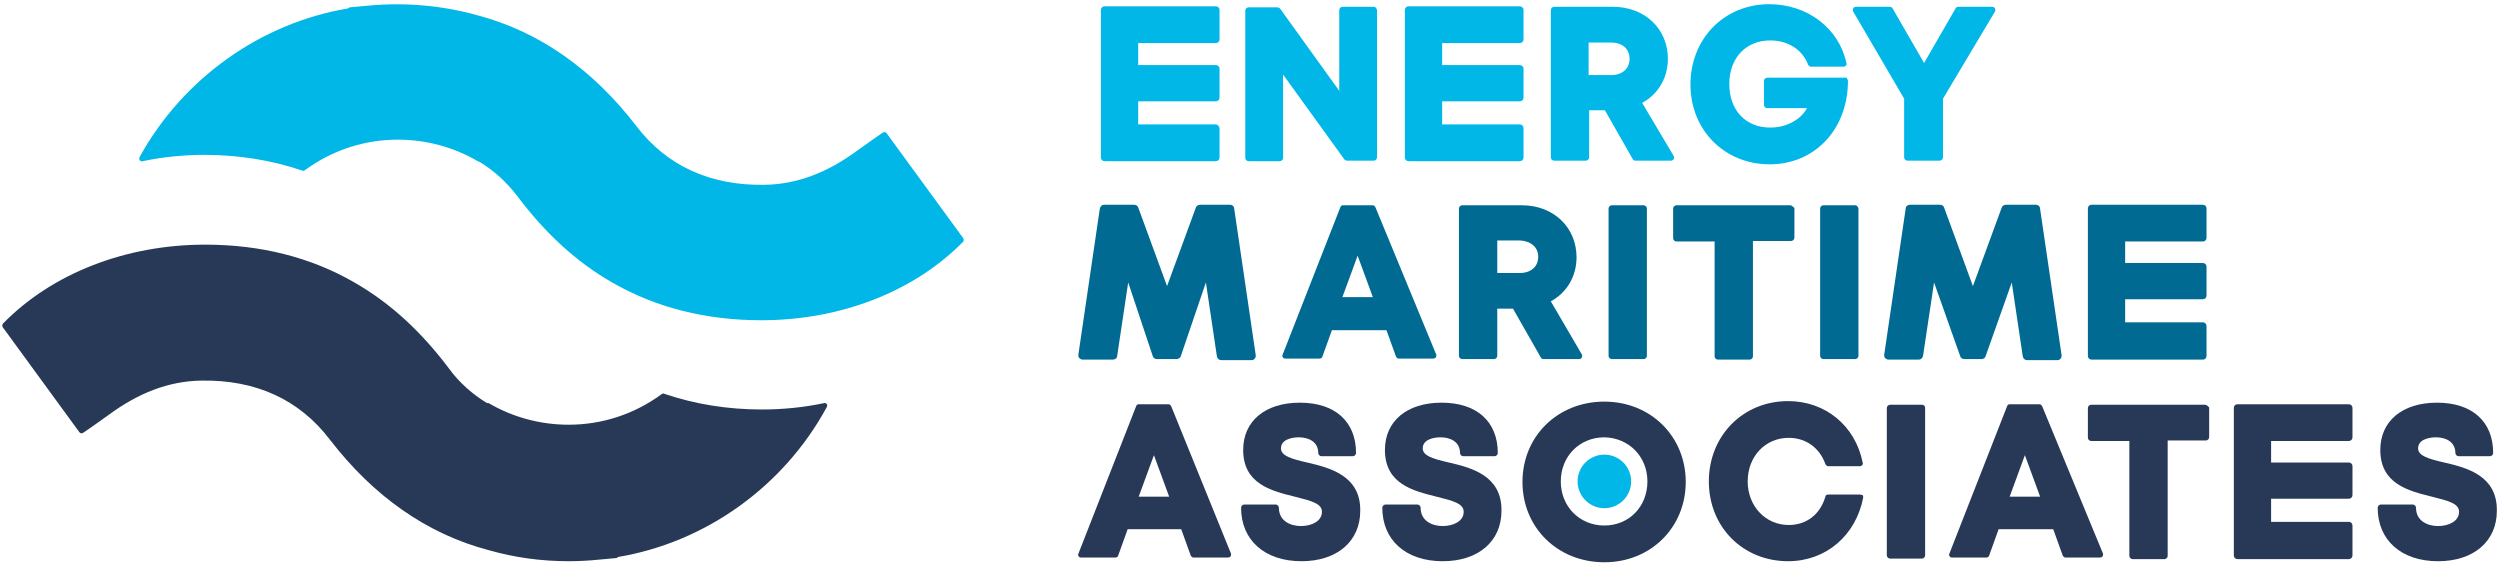 <?xml version="1.0" encoding="utf-8"?>
<!-- Generator: Adobe Illustrator 27.8.0, SVG Export Plug-In . SVG Version: 6.00 Build 0)  -->
<svg version="1.1" id="Layer_1" xmlns="http://www.w3.org/2000/svg" xmlns:xlink="http://www.w3.org/1999/xlink" x="0px" y="0px"
	 viewBox="0 0 476.2 107.7" style="enable-background:new 0 0 476.2 107.7;" xml:space="preserve">
<style type="text/css">
	.st0{fill:#283958;}
	.st1{fill:#00B7E8;}
	.st2{fill:#006A92;}
</style>
<path class="st0" d="M157.5,77c-0.1-0.2-0.4-0.3-0.6-0.2c-3.8,0.8-7.8,1.2-11.7,1.2c-6.6,0-12.8-1-18.7-3c-0.2-0.1-0.4,0-0.5,0.1
	c-5.2,3.8-11.3,5.8-17.7,5.8c-5.3,0-10.6-1.4-15.2-4.1c-0.1,0-0.2-0.1-0.3,0c-2.8-1.7-5.3-3.9-7.2-6.5c-5.4-7.2-11.3-12.6-18.1-16.5
	c-8.3-4.8-17.9-7.2-28.4-7.2c-15.2,0-29.2,5.5-38.5,15c-0.2,0.2-0.2,0.5-0.1,0.7l14.6,20c0.2,0.3,0.5,0.3,0.8,0.1l1.6-1.1
	c1.1-0.8,2.1-1.5,3.1-2.2c5.8-4.3,11.6-6.5,17.7-6.6c10.4-0.2,18.7,3.6,24.5,11.2c8.3,10.8,18.5,18,30.3,21.1
	c4.9,1.4,10,2.1,15.2,2.1c1.9,0,3.9-0.1,5.8-0.3c1.2-0.1,2.3-0.2,3.3-0.3c0.1,0,0.2-0.1,0.3-0.2c16.7-2.8,31.5-13.4,39.7-28.4
	C157.6,77.4,157.6,77.1,157.5,77z"/>
<path class="st1" d="M183.5,45.4l-14.6-20c-0.2-0.3-0.5-0.3-0.8-0.1l-1.6,1.1c-1.1,0.8-2.1,1.5-3.1,2.2c-5.8,4.3-11.6,6.5-17.7,6.6
	c-10.4,0.2-18.7-3.6-24.5-11.2c-8.3-10.8-18.5-18-30.3-21.1c-6.8-1.9-14-2.5-21-1.8c-1.3,0.1-2.3,0.2-3.3,0.3
	c-0.1,0-0.2,0.1-0.3,0.2C49.6,4.4,34.8,15,26.6,29.9c-0.1,0.2-0.1,0.4,0,0.6c0.1,0.2,0.4,0.3,0.6,0.2c3.8-0.8,7.8-1.2,11.7-1.2
	c6.6,0,12.8,1,18.7,3c0.2,0.1,0.4,0,0.5-0.1c5.2-3.8,11.3-5.8,17.7-5.8c5.3,0,10.6,1.4,15.2,4.1c0.1,0.1,0.2,0.1,0.3,0.1
	c2.8,1.7,5.2,3.9,7.2,6.5c5.4,7.2,11.3,12.6,18.1,16.5c8.3,4.8,17.9,7.2,28.4,7.2c15.2,0,29.2-5.5,38.5-15
	C183.6,45.9,183.6,45.6,183.5,45.4z"/>
<circle class="st1" cx="305.6" cy="91.7" r="5.1"/>
<path class="st1" d="M261.7,1.3h-6c-0.3,0-0.6,0.3-0.6,0.6v15.4L243.8,1.6c-0.1-0.1-0.3-0.2-0.5-0.2h-5.5c-0.3,0-0.6,0.3-0.6,0.6
	v28.1c0,0.3,0.3,0.6,0.6,0.6h6c0.3,0,0.6-0.3,0.6-0.6V14.2l11.7,16.2c0.1,0.1,0.3,0.2,0.5,0.2h5.1c0.3,0,0.6-0.3,0.6-0.6V1.9
	C262.2,1.6,262,1.3,261.7,1.3z"/>
<path class="st1" d="M312.8,19.6c3.1-1.7,4.9-4.8,4.9-8.4c0-5.7-4.4-9.9-10.4-9.9H296c-0.3,0-0.6,0.3-0.6,0.6v28.1
	c0,0.3,0.3,0.6,0.6,0.6h6.1c0.3,0,0.6-0.3,0.6-0.6v-9h3l5.3,9.3c0.1,0.2,0.3,0.3,0.5,0.3h6.8c0.2,0,0.4-0.1,0.5-0.3s0.1-0.4,0-0.6
	L312.8,19.6z M302.6,8.1h4.3c2.1,0,3.5,1.2,3.5,3.1c0,1.9-1.4,3.1-3.5,3.1h-4.3V8.1z"/>
<path class="st1" d="M351.6,14.8h-15c-0.3,0-0.6,0.3-0.6,0.6V20c0,0.3,0.3,0.6,0.6,0.6h7.6c-1.2,2.2-3.9,3.7-7,3.7
	c-4.7,0-7.8-3.3-7.8-8.3c0-5,3.2-8.3,7.8-8.3c3.3,0,6.1,1.7,7.2,4.6c0.1,0.2,0.3,0.4,0.5,0.4h6.3c0.2,0,0.3-0.1,0.4-0.2
	c0.1-0.1,0.2-0.3,0.1-0.5c-1.4-6.6-7.4-11.2-14.7-11.2c-8.6,0-15,6.6-15,15.3c0,8.7,6.5,15.2,15.1,15.2c8.6,0,14.9-6.7,14.9-15.9
	c0-0.2-0.1-0.3-0.2-0.4C351.9,14.8,351.8,14.8,351.6,14.8z"/>
<path class="st1" d="M380,1.6c-0.1-0.2-0.3-0.3-0.5-0.3H373c-0.2,0-0.4,0.1-0.5,0.3l-6,10.4l-6-10.4c-0.1-0.2-0.3-0.3-0.5-0.3h-6.5
	c-0.2,0-0.4,0.1-0.5,0.3c-0.1,0.2-0.1,0.4,0,0.6l9.7,16.6v11.2c0,0.3,0.3,0.6,0.6,0.6h6.2c0.3,0,0.6-0.3,0.6-0.6V18.8L380,2.2
	C380.1,2,380.1,1.8,380,1.6z"/>
<path class="st2" d="M262,39.5c-0.1-0.2-0.3-0.4-0.5-0.4h-5.7c-0.2,0-0.4,0.1-0.5,0.4l-11,28.1c-0.1,0.2,0,0.4,0.1,0.5
	c0.1,0.2,0.3,0.2,0.5,0.2h6.5c0.2,0,0.5-0.2,0.5-0.4l1.8-5h10.4l1.8,5c0.1,0.2,0.3,0.4,0.5,0.4h6.6c0.2,0,0.4-0.1,0.5-0.2
	c0.1-0.2,0.1-0.4,0.1-0.5L262,39.5z M261.5,56.6h-5.8l2.9-7.9L261.5,56.6z"/>
<path class="st2" d="M295.4,57.4c3.1-1.7,4.9-4.8,4.9-8.4c0-5.7-4.4-9.9-10.4-9.9h-11.4c-0.3,0-0.6,0.3-0.6,0.6v28.1
	c0,0.3,0.3,0.6,0.6,0.6h6.1c0.3,0,0.6-0.3,0.6-0.6v-9h3l5.3,9.3c0.1,0.2,0.3,0.3,0.5,0.3h6.8c0.2,0,0.4-0.1,0.5-0.3
	c0.1-0.2,0.1-0.4,0-0.6L295.4,57.4z M293,48.9c0,1.9-1.4,3.1-3.5,3.1h-4.3v-6.2h4.3C291.6,45.9,293,47.1,293,48.9z"/>
<path class="st2" d="M313.1,39.1H307c-0.3,0-0.6,0.3-0.6,0.6v28.1c0,0.3,0.3,0.6,0.6,0.6h6.1c0.3,0,0.6-0.3,0.6-0.6V39.7
	C313.7,39.4,313.4,39.1,313.1,39.1z"/>
<path class="st2" d="M341,39.1h-21.7c-0.3,0-0.6,0.3-0.6,0.6v5.7c0,0.3,0.3,0.6,0.6,0.6h7.3v21.9c0,0.3,0.3,0.6,0.6,0.6h6.1
	c0.3,0,0.6-0.3,0.6-0.6V45.9h7.3c0.3,0,0.6-0.3,0.6-0.6v-5.7C341.5,39.4,341.3,39.1,341,39.1z"/>
<path class="st2" d="M353.4,39.1h-6.1c-0.3,0-0.6,0.3-0.6,0.6v28.1c0,0.3,0.3,0.6,0.6,0.6h6.1c0.3,0,0.6-0.3,0.6-0.6V39.7
	C353.9,39.4,353.7,39.1,353.4,39.1z"/>
<path class="st2" d="M234.3,39h-5.7c-0.3,0-0.7,0.2-0.8,0.5l-5.5,15l-5.5-15c-0.1-0.3-0.4-0.5-0.8-0.5h-5.7c-0.4,0-0.7,0.3-0.8,0.7
	l-4.1,27.9c0,0.2,0,0.5,0.2,0.6c0.2,0.2,0.4,0.3,0.6,0.3h5.8c0.4,0,0.8-0.3,0.8-0.7l2.1-14l4.7,14.1c0.1,0.3,0.4,0.5,0.8,0.5h3.7
	c0.3,0,0.7-0.2,0.8-0.5l4.8-14.1l2.1,14.1c0.1,0.4,0.4,0.7,0.8,0.7h5.8c0.2,0,0.5-0.1,0.6-0.3c0.2-0.2,0.2-0.4,0.2-0.6l-4.1-27.9
	C235.1,39.3,234.7,39,234.3,39z"/>
<path class="st2" d="M387.8,39h-5.7c-0.3,0-0.7,0.2-0.8,0.5l-5.5,15l-5.5-15c-0.1-0.3-0.4-0.5-0.8-0.5h-5.7c-0.4,0-0.8,0.3-0.8,0.7
	l-4.1,27.9c0,0.2,0,0.5,0.2,0.6c0.2,0.2,0.4,0.3,0.6,0.3h5.8c0.4,0,0.7-0.3,0.8-0.7l2.1-14l5,14.1c0.1,0.3,0.4,0.5,0.8,0.5h3.2
	c0.4,0,0.7-0.2,0.8-0.5l5-14.1l2.1,14.1c0.1,0.4,0.4,0.7,0.8,0.7h5.8c0.2,0,0.5-0.1,0.6-0.3c0.2-0.2,0.2-0.4,0.2-0.6l-4.1-27.9
	C388.6,39.3,388.2,39,387.8,39z"/>
<path class="st0" d="M249,88.1c-3.1-0.7-5-1.3-5-2.7c0-1.7,2.1-2.1,3.4-2.1c1.8,0,3.7,0.8,3.7,3c0,0.3,0.3,0.6,0.6,0.6h6
	c0.3,0,0.6-0.3,0.6-0.6c0-6-4-9.6-10.7-9.6c-6.6,0-10.8,3.5-10.8,9c0,6.5,5.4,7.8,9.8,8.9c3.2,0.8,5.2,1.3,5.2,2.9
	c0,1.8-2,2.7-4,2.7c-1.9,0-4.2-0.9-4.2-3.5c0-0.3-0.3-0.6-0.6-0.6H237c-0.3,0-0.6,0.3-0.6,0.6c0,6.2,4.5,10.2,11.5,10.2
	c6.8,0,11.2-3.8,11.2-9.6C259.2,90.6,253.3,89.1,249,88.1z"/>
<path class="st0" d="M276,88.1c-3.1-0.7-5-1.3-5-2.7c0-1.7,2.1-2.1,3.4-2.1c1.8,0,3.7,0.8,3.7,3c0,0.3,0.3,0.6,0.6,0.6h6
	c0.3,0,0.6-0.3,0.6-0.6c0-6-4-9.6-10.7-9.6c-6.6,0-10.8,3.5-10.8,9c0,6.5,5.4,7.8,9.8,8.9c3.2,0.8,5.2,1.3,5.2,2.9
	c0,1.8-2,2.7-4,2.7c-1.9,0-4.2-0.9-4.2-3.5c0-0.3-0.3-0.6-0.6-0.6h-6.1c-0.3,0-0.6,0.3-0.6,0.6c0,6.2,4.5,10.2,11.5,10.2
	c6.8,0,11.2-3.8,11.2-9.6C286.1,90.6,280.3,89.1,276,88.1z"/>
<path class="st0" d="M305.6,76.5c-8.9,0-15.6,6.6-15.6,15.3s6.7,15.3,15.6,15.3c8.8,0,15.5-6.6,15.5-15.3S314.4,76.5,305.6,76.5z
	 M313.8,91.7c0,4.8-3.5,8.4-8.2,8.4c-4.7,0-8.3-3.6-8.3-8.4s3.6-8.4,8.3-8.4C310.3,83.4,313.8,87,313.8,91.7z"/>
<path class="st0" d="M354.3,94.2h-6.1c-0.3,0-0.5,0.2-0.5,0.4c-1,3.4-3.6,5.4-7,5.4c-4.4,0-7.8-3.6-7.8-8.3c0-4.8,3.4-8.3,7.8-8.3
	c3.3,0,5.9,1.9,7,5c0.1,0.2,0.3,0.4,0.5,0.4h6.1c0.2,0,0.3-0.1,0.4-0.2s0.2-0.3,0.1-0.5c-1.4-7-7.1-11.7-14.2-11.7
	c-8.6,0-15.1,6.6-15.1,15.3c0,8.7,6.5,15.2,15.1,15.2v0c7.2,0,12.9-4.9,14.3-12.1c0-0.2,0-0.3-0.1-0.5
	C354.6,94.3,354.5,94.2,354.3,94.2z"/>
<path class="st0" d="M366.1,77.1H360c-0.3,0-0.6,0.3-0.6,0.6v28.1c0,0.3,0.3,0.6,0.6,0.6h6.1c0.3,0,0.6-0.3,0.6-0.6V77.7
	C366.7,77.3,366.4,77.1,366.1,77.1z"/>
<path class="st0" d="M389,77.4c-0.1-0.2-0.3-0.4-0.5-0.4h-5.7c-0.2,0-0.4,0.1-0.5,0.4l-11,28.1c-0.1,0.2,0,0.4,0.1,0.5
	c0.1,0.2,0.3,0.2,0.5,0.2h6.5c0.2,0,0.5-0.2,0.5-0.4l1.8-5h10.4l1.8,5c0.1,0.2,0.3,0.4,0.5,0.4h6.6c0.2,0,0.4-0.1,0.5-0.2
	c0.1-0.2,0.1-0.4,0.1-0.5L389,77.4z M388.6,94.6h-5.8l2.9-7.9L388.6,94.6z"/>
<path class="st0" d="M420,77.1h-21.7c-0.3,0-0.6,0.3-0.6,0.6v5.7c0,0.3,0.3,0.6,0.6,0.6h7.3v21.9c0,0.3,0.3,0.6,0.6,0.6h6.1
	c0.3,0,0.6-0.3,0.6-0.6V83.9h7.3c0.3,0,0.6-0.3,0.6-0.6v-5.7C420.5,77.3,420.3,77.1,420,77.1z"/>
<path class="st0" d="M465.6,88.1c-3.1-0.7-5-1.3-5-2.7c0-1.7,2.1-2.1,3.4-2.1c1.8,0,3.7,0.8,3.7,3c0,0.3,0.3,0.6,0.6,0.6h6
	c0.3,0,0.6-0.3,0.6-0.6c0-6-4-9.6-10.7-9.6c-6.6,0-10.8,3.5-10.8,9c0,6.5,5.4,7.8,9.8,8.9c3.2,0.8,5.2,1.3,5.2,2.9
	c0,1.8-2,2.7-4,2.7c-1.9,0-4.2-0.9-4.2-3.5c0-0.3-0.3-0.6-0.6-0.6h-6.1c-0.3,0-0.6,0.3-0.6,0.6c0,6.2,4.5,10.2,11.5,10.2
	c6.8,0,11.2-3.8,11.2-9.6C475.7,90.6,469.9,89.1,465.6,88.1z"/>
<path class="st2" d="M419.6,61.4h-14.8V57h14.8c0.4,0,0.7-0.3,0.7-0.7v-5.5c0-0.4-0.3-0.7-0.7-0.7h-14.8V46h14.8
	c0.4,0,0.7-0.3,0.7-0.7v-5.6c0-0.4-0.3-0.7-0.7-0.7h-21.2c-0.4,0-0.7,0.3-0.7,0.7v28.1c0,0.4,0.3,0.7,0.7,0.7h21.2
	c0.4,0,0.7-0.3,0.7-0.7v-5.6C420.3,61.7,420,61.4,419.6,61.4z"/>
<path class="st0" d="M447.4,99.4h-14.8V95h14.8c0.4,0,0.7-0.3,0.7-0.7v-5.5c0-0.4-0.3-0.7-0.7-0.7h-14.8V84h14.8
	c0.4,0,0.7-0.3,0.7-0.7v-5.6c0-0.4-0.3-0.7-0.7-0.7h-21.2c-0.4,0-0.7,0.3-0.7,0.7v28.1c0,0.4,0.3,0.7,0.7,0.7h21.2
	c0.4,0,0.7-0.3,0.7-0.7v-5.6C448.1,99.7,447.8,99.4,447.4,99.4z"/>
<path class="st1" d="M231.6,23.7h-14.8v-4.4h14.8c0.4,0,0.7-0.3,0.7-0.7v-5.5c0-0.4-0.3-0.7-0.7-0.7h-14.8V8.2h14.8
	c0.4,0,0.7-0.3,0.7-0.7V1.9c0-0.4-0.3-0.7-0.7-0.7h-21.2c-0.4,0-0.7,0.3-0.7,0.7V30c0,0.4,0.3,0.7,0.7,0.7h21.2
	c0.4,0,0.7-0.3,0.7-0.7v-5.6C232.2,24,231.9,23.7,231.6,23.7z"/>
<path class="st1" d="M289.5,23.7h-14.8v-4.4h14.8c0.4,0,0.7-0.3,0.7-0.7v-5.5c0-0.4-0.3-0.7-0.7-0.7h-14.8V8.2h14.8
	c0.4,0,0.7-0.3,0.7-0.7V1.9c0-0.4-0.3-0.7-0.7-0.7h-21.2c-0.4,0-0.7,0.3-0.7,0.7V30c0,0.4,0.3,0.7,0.7,0.7h21.2
	c0.4,0,0.7-0.3,0.7-0.7v-5.6C290.2,24,289.9,23.7,289.5,23.7z"/>
<path class="st0" d="M223.1,77.4c-0.1-0.2-0.3-0.4-0.5-0.4h-5.7c-0.2,0-0.4,0.1-0.5,0.4l-11,28.1c-0.1,0.2,0,0.4,0.1,0.5
	c0.1,0.2,0.3,0.2,0.5,0.2h6.5c0.2,0,0.5-0.2,0.5-0.4l1.8-5H225l1.8,5c0.1,0.2,0.3,0.4,0.5,0.4h6.6c0.2,0,0.4-0.1,0.5-0.2
	c0.1-0.2,0.1-0.4,0.1-0.5L223.1,77.4z M222.7,94.6h-5.8l2.9-7.9L222.7,94.6z"/>
</svg>
